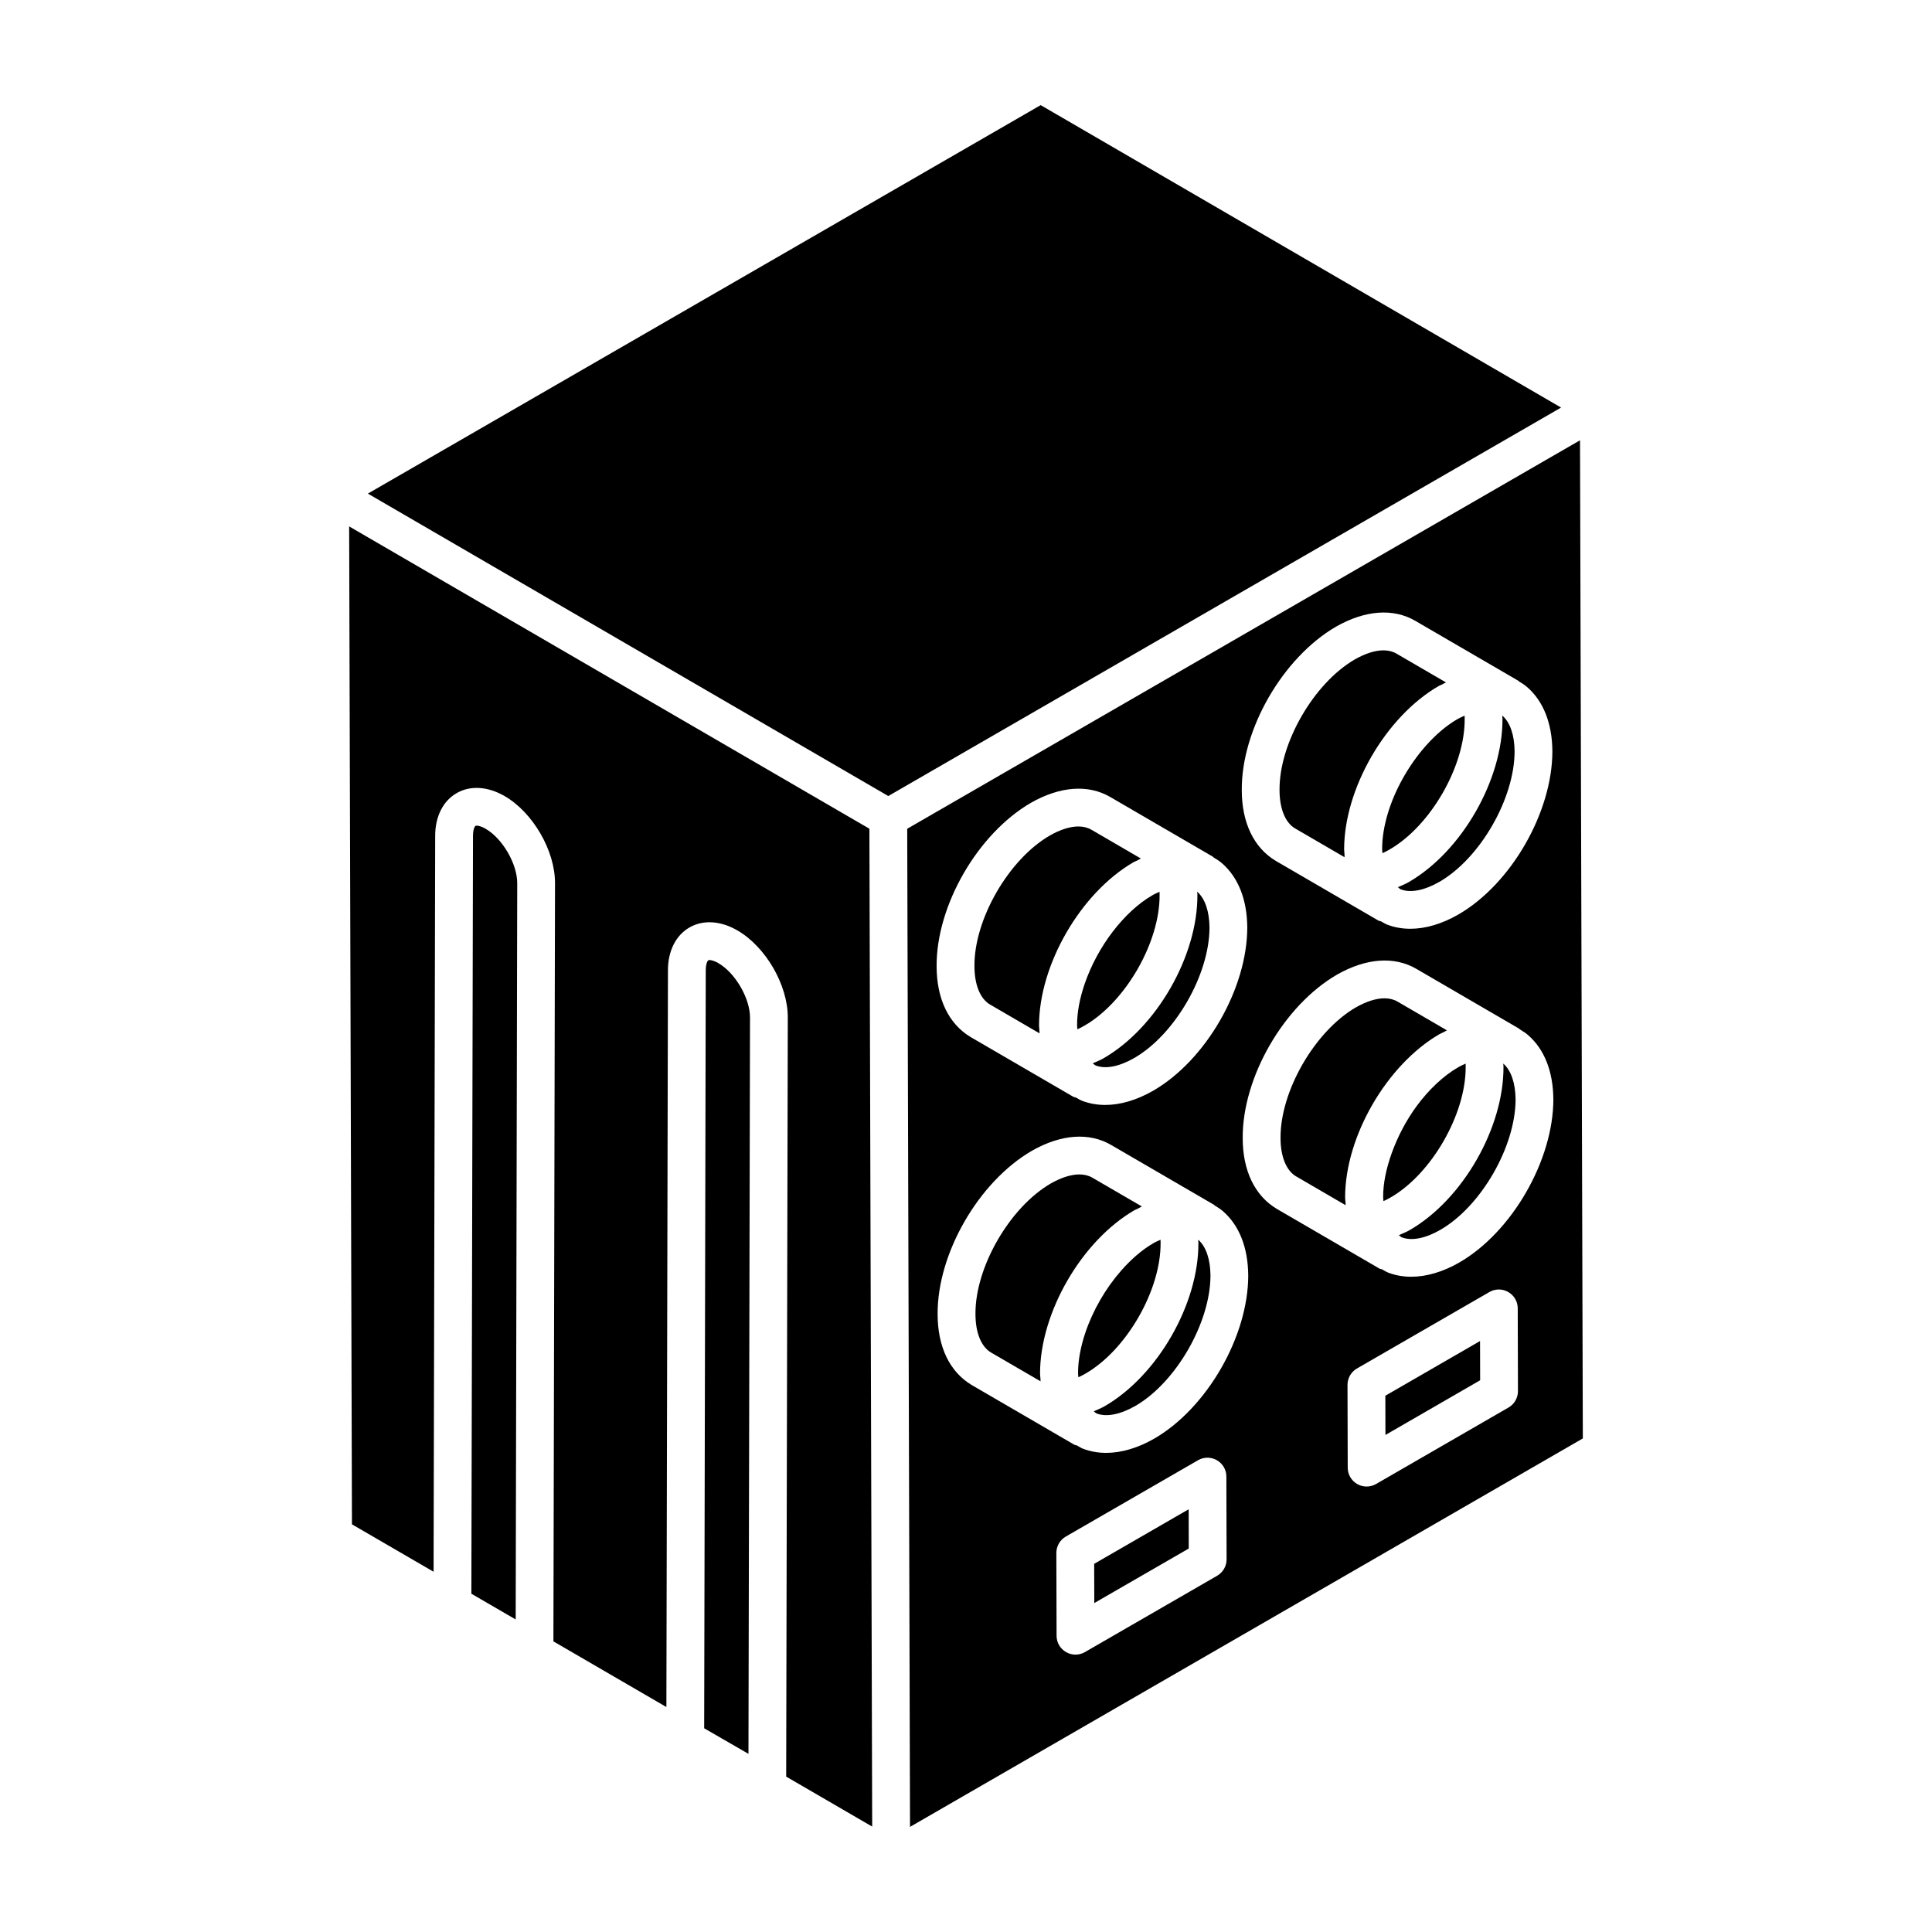 <?xml version="1.0" encoding="UTF-8"?>
<!-- Uploaded to: SVG Repo, www.svgrepo.com, Generator: SVG Repo Mixer Tools -->
<svg fill="#000000" width="800px" height="800px" version="1.1" viewBox="144 144 512 512" xmlns="http://www.w3.org/2000/svg">
 <g>
  <path d="m487.2 363.54 13.125 7.633c-0.016-0.277-0.016-0.566-0.023-0.848-0.016-0.418-0.094-0.777-0.094-1.211 0-16.129 10.992-35.141 25.027-43.293 0.328-0.191 0.668-0.285 1-0.465 0.316-0.172 0.633-0.355 0.949-0.516l-13.137-7.644c-0.977-0.566-2.133-0.848-3.422-0.848-2.191 0-4.781 0.812-7.602 2.414-10.867 6.324-20.02 22.164-19.934 34.574 0.004 4.945 1.5 8.645 4.109 10.203z"/>
  <path d="m436.48 424.44c-0.949 0.555-1.93 0.914-2.898 1.352 0.281 0.168 0.492 0.465 0.797 0.582 2.633 0.996 6.25 0.289 10.23-2.004 10.789-6.231 19.914-22.07 19.922-34.598-0.051-4.289-1.191-7.633-3.227-9.422-0.012-0.012-0.027-0.012-0.039-0.023 0.008 0.27 0.059 0.523 0.059 0.797 0.105 16.188-10.809 35.219-24.844 43.316z"/>
  <path d="m406.36 410.21 13.125 7.641c-0.012-0.215-0.012-0.438-0.02-0.652-0.02-0.484-0.109-0.906-0.109-1.41 0-16.117 10.992-35.137 25.027-43.289 0.332-0.195 0.676-0.289 1.008-0.469 0.316-0.172 0.637-0.355 0.949-0.516l-13.137-7.644c-0.977-0.566-2.133-0.848-3.414-0.848-2.199 0-4.793 0.812-7.609 2.414-10.875 6.324-20.031 22.168-19.941 34.574 0.004 4.938 1.5 8.645 4.121 10.199z"/>
  <path d="m438.96 390.8c-3.242 4.219-5.863 9.09-7.543 14.023-1.254 3.715-2.004 7.445-1.98 10.918 0 0.336 0.059 0.613 0.07 0.938 0 0.035 0.012 0.059 0.016 0.094 0.641-0.293 1.281-0.617 1.918-0.996 10.867-6.269 19.953-22.109 19.863-34.605v-0.035c0-0.273-0.008-0.543-0.016-0.809-0.613 0.289-1.215 0.527-1.852 0.902-3.828 2.195-7.402 5.594-10.477 9.57z"/>
  <path d="m511.74 359.71c-0.938 3.191-1.477 6.367-1.453 9.352 0 0.293 0.055 0.535 0.062 0.82 0.004 0.078 0.031 0.133 0.031 0.211 0.641-0.293 1.281-0.617 1.918-0.996 10.867-6.273 19.953-22.113 19.855-34.598v-0.039c0-0.27-0.008-0.539-0.016-0.805-0.617 0.285-1.219 0.523-1.863 0.895-2.996 1.719-5.828 4.191-8.402 7.078-4.543 5.129-8.207 11.617-10.133 18.082z"/>
  <path d="m272.71 363.64c-1.516-0.875-2.484-0.91-2.699-0.77-0.207 0.117-0.664 0.949-0.664 2.641l-0.43 200.84 9.469 5.504 2.277 1.316 0.41-195.12c0.008-5.098-3.894-11.828-8.363-14.406z"/>
  <path d="m334.41 399.26c-1.516-0.879-2.523-0.914-2.699-0.77-0.215 0.117-0.676 0.949-0.676 2.641l-0.422 200.88 11.738 6.777 0.41-195.12c0.008-5.098-3.894-11.824-8.352-14.402z"/>
  <path d="m419.79 171.86c-17.902 10.336-157.96 91.203-178.3 102.95l137.91 80.148 178.3-102.95z"/>
  <path d="m374.4 363.62-137.87-80.117 0.742 264.46 21.633 12.57 0.422-195.05c0.012-5.109 2.082-9.227 5.691-11.297 3.59-2.078 8.227-1.805 12.695 0.773 7.519 4.344 13.398 14.484 13.371 23.102l-0.426 200.92 29.941 17.398 0.414-195.29c0.012-5.109 2.094-9.223 5.691-11.297 3.617-2.09 8.254-1.801 12.707 0.773 7.519 4.344 13.391 14.492 13.359 23.102l-0.426 201.15 22.793 13.246-0.547-194.82z"/>
  <path d="m517.34 377.76c-0.949 0.555-1.93 0.914-2.898 1.355 0.281 0.168 0.492 0.465 0.797 0.582 2.594 0.988 6.238 0.277 10.223-2.004 10.789-6.227 19.914-22.066 19.922-34.594-0.039-4.293-1.184-7.641-3.219-9.43-0.016-0.012-0.035-0.016-0.051-0.031 0.008 0.277 0.059 0.531 0.059 0.812 0.109 16.184-10.797 35.199-24.832 43.309z"/>
  <path d="m433.97 558.43 0.027 10.395 25.039-14.453-0.027-10.398z"/>
  <path d="m525.5 418.04c0.316-0.184 0.645-0.273 0.961-0.445 0.332-0.18 0.664-0.375 0.996-0.539l-13.137-7.644c-0.977-0.566-2.133-0.848-3.414-0.848-2.199 0-4.793 0.812-7.609 2.414-10.867 6.32-20.02 22.164-19.941 34.578 0 4.93 1.496 8.637 4.117 10.191l13.125 7.641c-0.012-0.215-0.012-0.438-0.02-0.656-0.02-0.484-0.109-0.906-0.109-1.41 0-16.117 10.996-35.133 25.031-43.281z"/>
  <path d="m511.13 513.88 0.027 10.398 25.098-14.496-0.027-10.395z"/>
  <path d="m532.42 426.71v-0.035c0-0.273-0.008-0.539-0.016-0.805-0.613 0.289-1.215 0.527-1.852 0.898-4.098 2.352-7.938 6.035-11.141 10.375-2.797 3.812-5.035 8.129-6.606 12.492-1.414 3.957-2.281 7.945-2.254 11.645 0 0.336 0.059 0.613 0.07 0.938 0 0.035 0.012 0.062 0.016 0.098 0.641-0.293 1.289-0.621 1.93-1 10.852-6.269 19.938-22.109 19.852-34.605z"/>
  <path d="m542.38 425.86c0.008 0.27 0.059 0.523 0.059 0.797 0.109 16.191-10.797 35.215-24.832 43.32-0.953 0.559-1.934 0.914-2.906 1.355 0.277 0.168 0.488 0.465 0.793 0.582 2.621 0.992 6.25 0.289 10.23-2.004 10.789-6.231 19.914-22.066 19.922-34.59-0.051-4.293-1.191-7.644-3.227-9.434-0.012-0.012-0.027-0.016-0.039-0.027z"/>
  <path d="m562.72 260.68-178.3 102.95 0.18 64.551 0.566 199.96 178.3-102.94zm-64.68 49.402c7.738-4.41 15.199-4.953 21.039-1.547l26.82 15.598c0.02 0.012 0.035 0.023 0.055 0.031l0.297 0.172c0.008 0.004 0.02 0.016 0.039 0.02 0.09 0.055 0.141 0.145 0.23 0.203 0.781 0.477 1.559 0.969 2.254 1.582 4.266 3.75 6.555 9.59 6.621 16.883v0.043c0 16.211-10.953 35.23-24.941 43.301-4.344 2.492-8.695 3.766-12.715 3.766-2.141 0-4.188-0.363-6.082-1.086-0.605-0.23-1.133-0.594-1.699-0.895-0.207-0.086-0.43-0.055-0.629-0.172l-27.199-15.816c-5.848-3.481-9.047-10.148-9.047-18.793-0.113-16.059 10.852-35.09 24.957-43.289zm-80.852 46.68c7.738-4.406 15.199-4.949 21.039-1.547l27.18 15.812c0 0.004 0.008 0.004 0.008 0.012 0.098 0.059 0.152 0.152 0.242 0.215 0.777 0.473 1.551 0.957 2.242 1.566 4.273 3.75 6.574 9.586 6.641 16.883v0.051c0 16.203-10.953 35.219-24.941 43.301-4.344 2.492-8.695 3.766-12.715 3.766-2.141 0-4.188-0.363-6.094-1.09-0.598-0.227-1.117-0.586-1.676-0.883-0.211-0.086-0.438-0.055-0.641-0.172l-27.199-15.82c-5.859-3.481-9.059-10.148-9.059-18.793-0.105-16.066 10.859-35.102 24.973-43.301zm49.367 204.83-35.043 20.23c-0.773 0.445-1.645 0.672-2.504 0.672s-1.723-0.227-2.492-0.672c-1.555-0.891-2.512-2.539-2.512-4.324l-0.059-21.941c0-1.793 0.949-3.453 2.504-4.352l35.043-20.23c1.547-0.891 3.453-0.891 4.996 0 1.555 0.891 2.512 2.539 2.512 4.324l0.059 21.941c0 1.793-0.949 3.453-2.504 4.352zm8.242-79.625c0 16.203-10.953 35.219-24.93 43.293-4.352 2.492-8.703 3.766-12.727 3.766-2.141 0-4.188-0.363-6.094-1.086-0.602-0.23-1.121-0.59-1.684-0.891-0.207-0.086-0.434-0.055-0.633-0.172l-27.191-15.816c-5.859-3.477-9.059-10.145-9.059-18.797-0.109-16.055 10.855-35.09 24.969-43.289 7.719-4.406 15.191-4.949 21.027-1.539l27.199 15.816c0.109 0.062 0.168 0.168 0.27 0.238 0.766 0.469 1.531 0.945 2.215 1.547 4.273 3.75 6.562 9.59 6.633 16.887 0.004 0.012 0.004 0.027 0.004 0.043zm68.977 35.039-35.102 20.27c-0.773 0.445-1.645 0.672-2.504 0.672s-1.723-0.219-2.492-0.664c-1.555-0.895-2.516-2.543-2.516-4.328l-0.059-21.941c0-1.793 0.949-3.453 2.504-4.352l35.102-20.266c1.547-0.891 3.453-0.898 4.996 0 1.555 0.891 2.512 2.539 2.512 4.324l0.059 21.938c0.004 1.789-0.945 3.449-2.5 4.348zm11.883-81.723c0 16.203-10.953 35.219-24.941 43.301-4.344 2.492-8.695 3.766-12.715 3.766-2.141 0-4.195-0.355-6.094-1.086-0.602-0.23-1.129-0.59-1.691-0.891-0.207-0.086-0.43-0.055-0.629-0.172l-27.199-15.82c-5.859-3.481-9.059-10.148-9.059-18.793-0.098-16.066 10.867-35.094 24.969-43.289 7.738-4.406 15.199-4.945 21.039-1.547l27.191 15.82c0.102 0.059 0.156 0.16 0.25 0.223 0.773 0.469 1.543 0.953 2.234 1.559 4.273 3.75 6.574 9.586 6.641 16.883 0.004 0.012 0.004 0.031 0.004 0.047z"/>
  <path d="m451.57 473.39v-0.035c0-0.273-0.008-0.543-0.016-0.812-0.621 0.289-1.227 0.527-1.871 0.906-3.062 1.758-5.949 4.309-8.566 7.277-4.144 4.731-7.519 10.578-9.508 16.508-1.211 3.652-1.934 7.316-1.91 10.727 0 0.336 0.059 0.613 0.07 0.938 0 0.035 0.012 0.059 0.016 0.094 0.641-0.293 1.281-0.617 1.918-0.996 10.867-6.273 19.953-22.113 19.867-34.605z"/>
  <path d="m444.65 464.71c0.309-0.18 0.625-0.266 0.938-0.434 0.336-0.184 0.676-0.379 1.012-0.551l-13.137-7.641c-0.977-0.566-2.133-0.848-3.422-0.848-2.191 0-4.773 0.812-7.59 2.41-10.875 6.324-20.031 22.168-19.941 34.574 0 4.945 1.496 8.645 4.109 10.203l13.137 7.641c-0.012-0.215-0.012-0.441-0.02-0.66-0.02-0.484-0.109-0.906-0.109-1.406-0.008-16.129 10.988-35.141 25.023-43.289z"/>
  <path d="m461.53 472.54c0.008 0.27 0.059 0.523 0.059 0.797 0.109 16.191-10.809 35.219-24.844 43.32-0.949 0.555-1.93 0.914-2.898 1.355 0.281 0.168 0.492 0.465 0.797 0.582 2.594 0.984 6.231 0.273 10.23-2.004 10.777-6.227 19.902-22.066 19.914-34.59-0.039-4.293-1.184-7.644-3.219-9.434-0.012-0.016-0.027-0.016-0.039-0.027z"/>
 </g>
</svg>